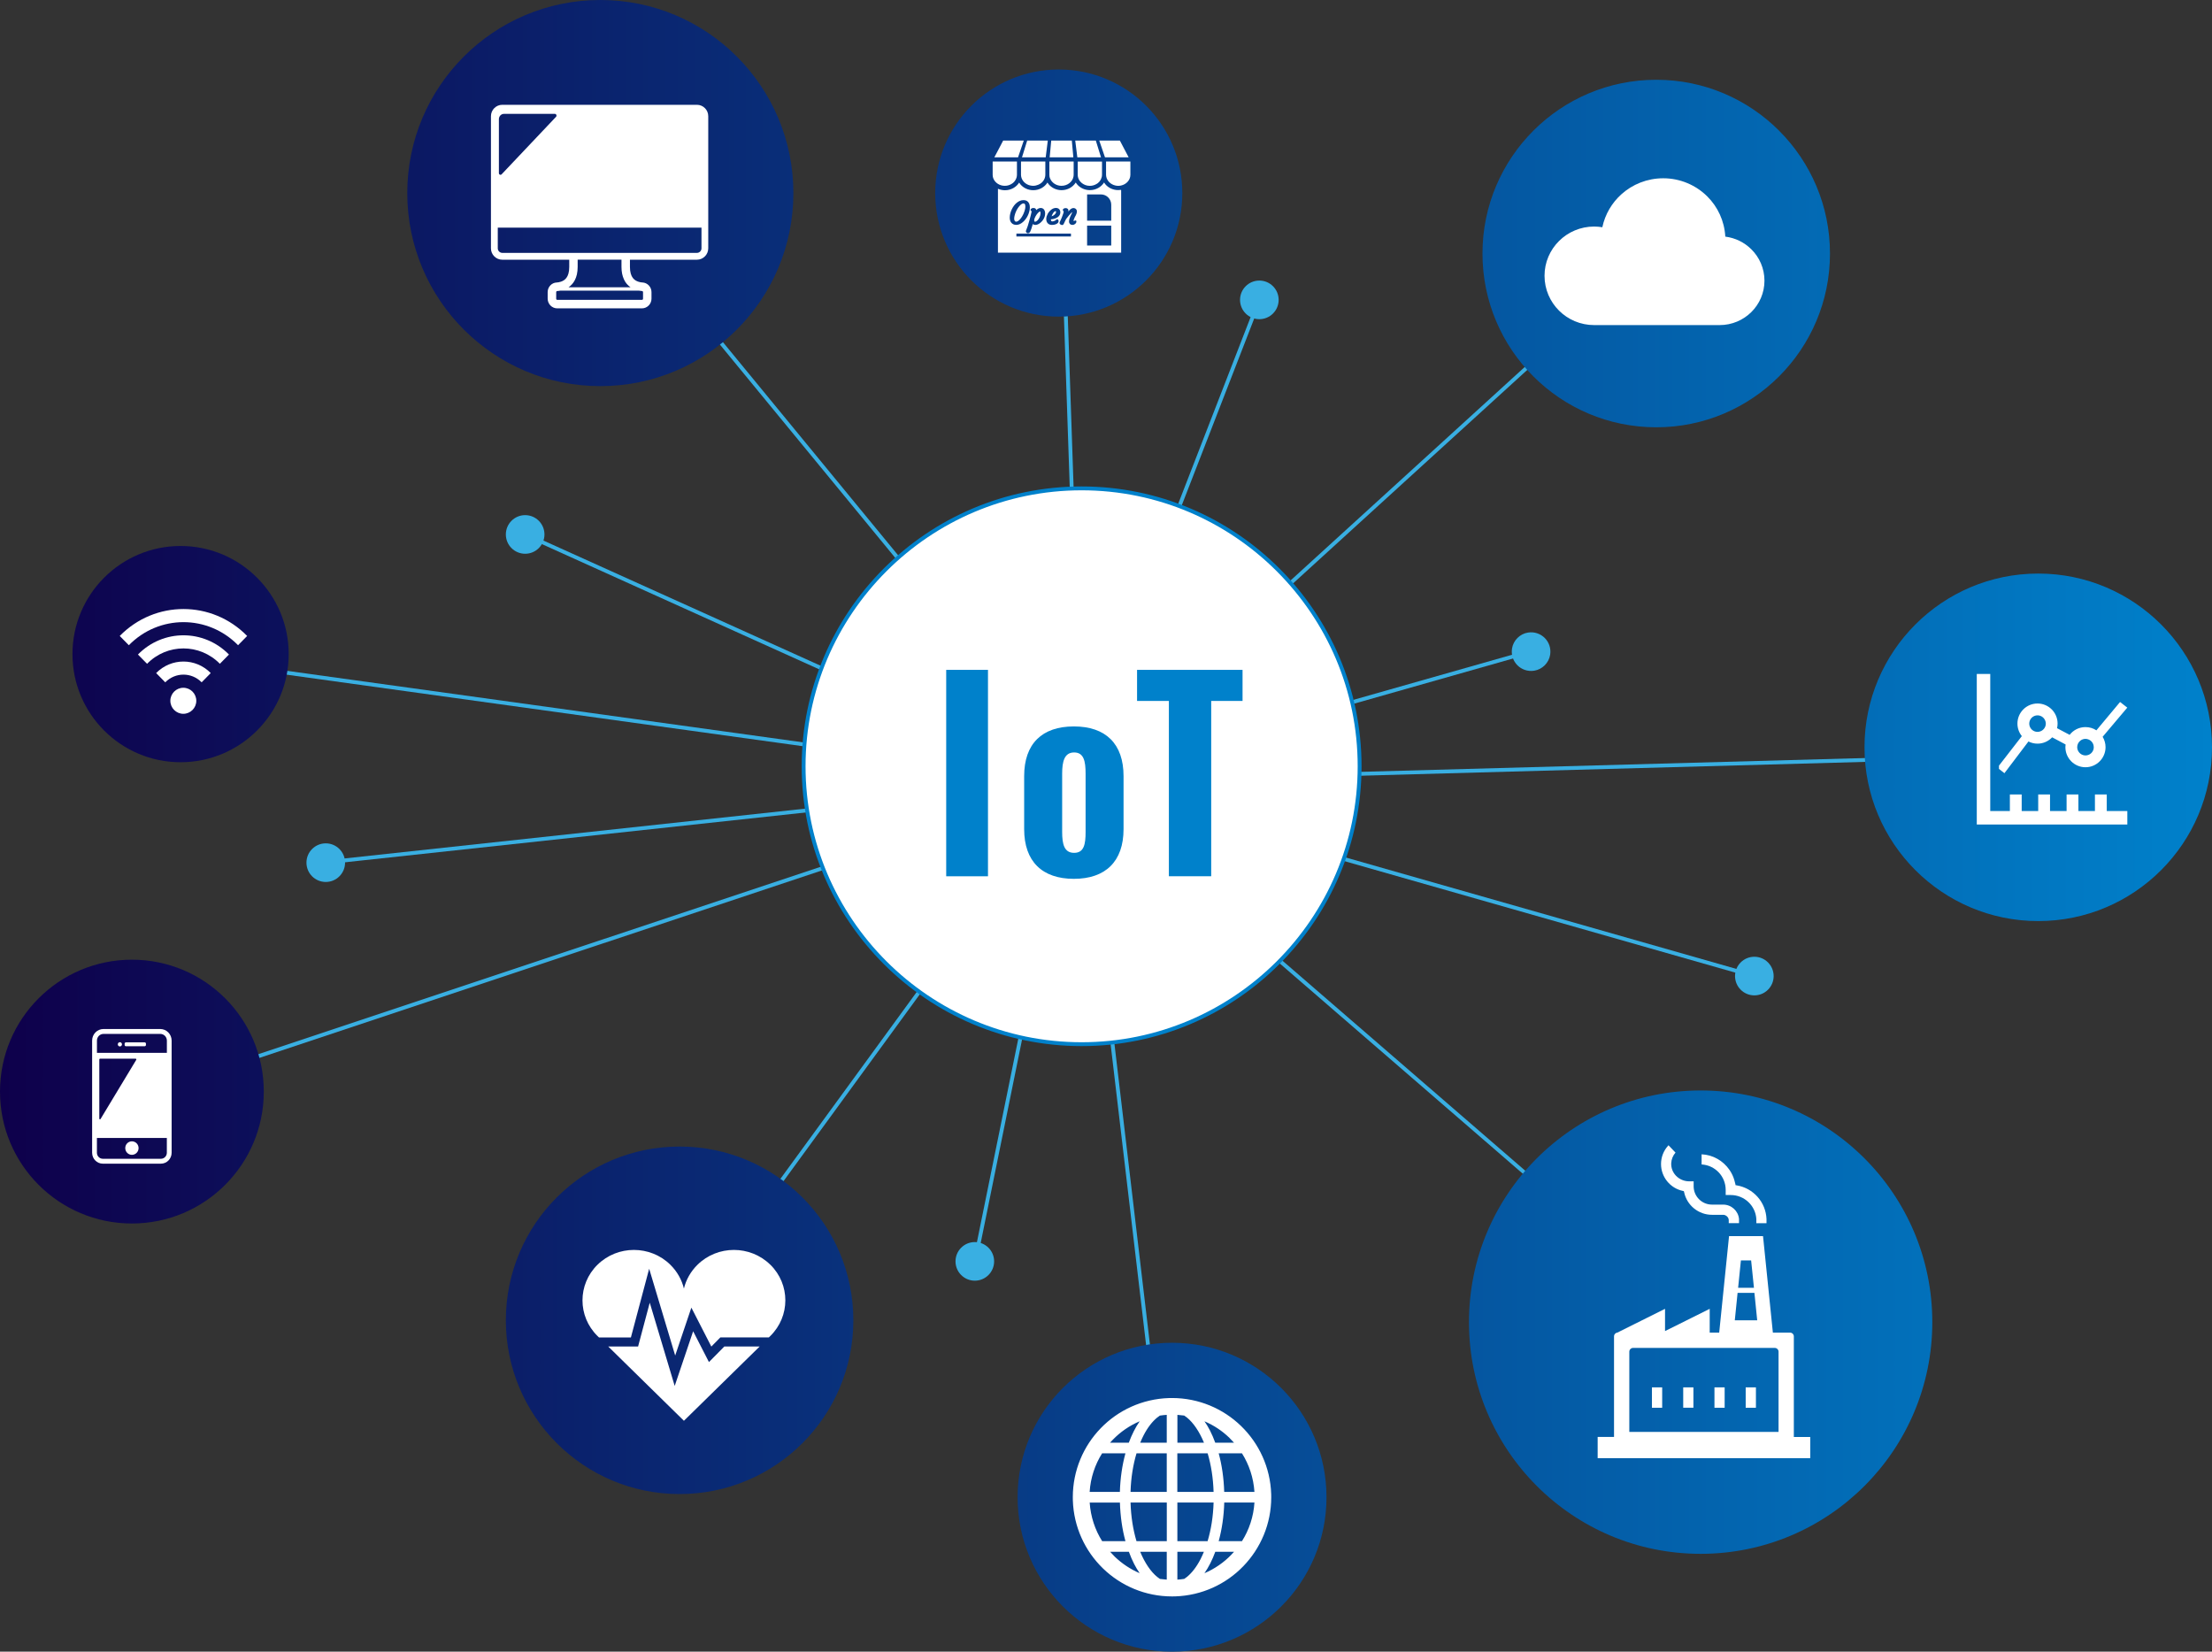 <?xml version="1.0" encoding="UTF-8"?><svg id="_レイヤー_2" xmlns="http://www.w3.org/2000/svg" width="572.89" height="427.75" xmlns:xlink="http://www.w3.org/1999/xlink" viewBox="0 0 572.89 427.75"><rect x="0" y="0" width="572.89" height="427.75" fill="#333333" stroke="none"/><defs><style>.cls-1{fill:url(#_名称未設定グラデーション_18);}.cls-1,.cls-2{fill-rule:evenodd;}.cls-3{fill:#fff;}.cls-2,.cls-4{fill:#39afe2;}.cls-5{fill:#0081cb;}</style><linearGradient id="_名称未設定グラデーション_18" x1="0" y1="213.87" x2="572.89" y2="213.87" gradientUnits="userSpaceOnUse"><stop offset="0" stop-color="#0e004b"/><stop offset="1" stop-color="#0081cb"/></linearGradient></defs><g id="img_iot_ol"><g id="img_iot"><g><rect class="cls-4" x="161.77" y="69.8" width="1" height="233.22" transform="translate(-44.64 321.57) rotate(-82.11)"/><rect class="cls-4" x="83.8" y="212.41" width="194.55" height="1" transform="translate(-21.83 20.68) rotate(-6.17)"/><rect class="cls-4" x="140.55" y="271.67" width="172.68" height="1" transform="translate(-126.7 295.08) rotate(-53.89)"/><rect class="cls-4" x="201.72" y="264.04" width="126.81" height="1" transform="translate(-46.91 471.68) rotate(-78.51)"/><rect class="cls-4" x="359.78" y="164.69" width="1" height="218.17" transform="translate(-82.47 367.18) rotate(-49.14)"/><rect class="cls-4" x="365.57" y="135.78" width="1" height="183.63" transform="translate(46.78 517.19) rotate(-74.08)"/><rect class="cls-4" x="277.73" y="198.53" width="250.21" height="1" transform="translate(-5.29 11.09) rotate(-1.57)"/><rect class="cls-4" x="275.44" y="185.08" width="123.44" height="1" transform="translate(-37.9 99.26) rotate(-15.87)"/><rect class="cls-4" x="251.22" y="133.3" width="203.82" height="1" transform="translate(2.01 272.8) rotate(-42.35)"/><rect class="cls-4" x="235.06" y="139.53" width="133.81" height="1" transform="translate(62.22 370.93) rotate(-68.8)"/><rect class="cls-4" x="206.4" y="92.64" width="1" height="155.54" transform="translate(-33.55 288.86) rotate(-65.7)"/><rect class="cls-4" x="216.99" y="27.56" width="1" height="197.3" transform="translate(-30.66 166.82) rotate(-39.42)"/><rect class="cls-4" x="290.65" y="201.76" width="1" height="188.01" transform="translate(-32.67 36.18) rotate(-6.73)"/><rect class="cls-4" x="277.03" y="49.18" width="1" height="153.28" transform="translate(-4.11 9.5) rotate(-1.95)"/><rect class="cls-4" x="29.26" y="242.67" width="257.49" height="1" transform="translate(-68.79 62.44) rotate(-18.43)"/></g><g><g><ellipse class="cls-3" cx="280.13" cy="198.45" rx="72" ry="71.97"/><path class="cls-5" d="M280.13,270.92c-39.98,0-72.5-32.51-72.5-72.47s32.52-72.47,72.5-72.47,72.5,32.51,72.5,72.47-32.52,72.47-72.5,72.47Zm0-143.94c-39.42,0-71.5,32.06-71.5,71.47s32.08,71.47,71.5,71.47,71.5-32.06,71.5-71.47-32.08-71.47-71.5-71.47Z"/></g><g><path class="cls-5" d="M245.06,173.48h10.82v53.46h-10.82v-53.46Z"/><path class="cls-5" d="M265.25,214.73v-13.73c0-8.38,4.62-12.87,12.87-12.87s12.87,4.49,12.87,12.87v13.73c0,8.38-4.69,12.87-12.87,12.87s-12.87-4.49-12.87-12.87Zm15.91,.73v-15.11c0-3.23-.46-5.48-2.97-5.48s-3.1,2.31-3.1,5.48v15.11c0,3.17,.53,5.41,3.1,5.41s2.97-2.24,2.97-5.41Z"/><path class="cls-5" d="M302.74,181.53h-8.25v-8.05h27.32v8.05h-8.12v45.4h-10.96v-45.4Z"/></g></g><g><path class="cls-2" d="M326.16,72.66c2.76,0,5,2.24,5,5s-2.24,5-5,5-5-2.24-5-5,2.24-5,5-5Z"/><path class="cls-2" d="M136.01,133.41c2.76,0,5,2.24,5,5s-2.24,5-5,5-5-2.24-5-5,2.24-5,5-5Z"/><path class="cls-2" d="M395.75,163.82c3.38-.52,6.25,2.35,5.73,5.73-.32,2.11-2.04,3.83-4.15,4.15-3.38,.52-6.25-2.35-5.73-5.73,.32-2.11,2.04-3.83,4.15-4.15Z"/><path class="cls-2" d="M252.47,321.67c2.76,0,5,2.24,5,5s-2.24,5-5,5-5-2.24-5-5,2.24-5,5-5Z"/><path class="cls-2" d="M84.37,218.41c2.76,0,5,2.24,5,5s-2.24,5-5,5-5-2.24-5-5,2.24-5,5-5Z"/><path class="cls-2" d="M454.36,247.78c2.76,0,5,2.24,5,5s-2.24,5-5,5-5-2.24-5-5,2.24-5,5-5Z"/></g><path class="cls-1" d="M428.95,20.66c24.85,0,45,20.15,45,45s-20.15,45-45,45-45-20.15-45-45,20.15-45,45-45Zm53.94,172.88c0,24.85,20.15,45,45,45s45-20.15,45-45-20.15-45-45-45-45,20.15-45,45ZM0,282.7c0,18.87,15.29,34.16,34.16,34.16s34.16-15.29,34.16-34.16-15.29-34.16-34.16-34.16S0,263.83,0,282.7Zm380.45,59.71c0,33.14,26.86,60,60,60s60-26.86,60-60-26.86-60-60-60-60,26.86-60,60Zm-116.9,45.34c0,22.09,17.91,40,40,40s40-17.91,40-40-17.91-40-40-40-40,17.91-40,40ZM242.21,50c0,17.67,14.33,32,32,32s32-14.33,32-32-14.33-32-32-32-32,14.33-32,32Zm-111.2,291.93c0,24.85,20.15,45,45,45s45-20.15,45-45-20.15-45-45-45-45,20.15-45,45ZM18.77,169.4c0,15.46,12.54,28,28,28s28-12.54,28-28-12.54-28-28-28-28,12.54-28,28ZM105.48,50c0,27.61,22.39,50,50,50s50-22.39,50-50S183.09,0,155.48,0s-50,22.39-50,50Z"/><g><path class="cls-3" d="M453.57,64.55c-1.77-1.76-4.12-2.94-6.73-3.27-.23-4.06-1.96-7.73-4.68-10.42-2.91-2.89-6.96-4.69-11.4-4.69-4.17,0-7.98,1.57-10.84,4.15-2.46,2.21-4.22,5.18-4.93,8.53-.69-.11-1.4-.18-2.12-.18-3.54,0-6.77,1.43-9.09,3.74-2.32,2.3-3.77,5.5-3.76,9.02,0,3.52,1.44,6.72,3.76,9.02,2.32,2.31,5.54,3.74,9.09,3.74h32.51c3.2,0,6.1-1.29,8.2-3.37,2.1-2.08,3.4-4.96,3.4-8.13,0-3.17-1.3-6.06-3.4-8.13Z"/><g><path class="cls-3" d="M525.36,192.03c.7,.36,1.5,.56,2.34,.56,1.49,0,2.84-.63,3.79-1.64l3.48,1.85c-.03,.23-.05,.47-.05,.7,0,2.87,2.33,5.2,5.2,5.2s5.2-2.33,5.2-5.2c0-.98-.28-1.9-.75-2.69l6.38-7.55-1.87-1.46-6.13,7.34c-.81-.54-1.79-.84-2.83-.84-1.66,0-3.15,.78-4.1,2.01l-3.26-1.73c.09-.39,.14-.78,.14-1.19,0-2.87-2.33-5.2-5.2-5.2s-5.2,2.33-5.2,5.2c0,1.22,.43,2.36,1.14,3.25l-5.92,7.64v.85l1.41,1.11,6.22-8.21Zm4.49-4.64c0,.89-.55,1.66-1.33,1.98-.25,.11-.53,.17-.81,.17-.14,0-.28-.01-.42-.04-.77-.15-1.4-.72-1.63-1.46-.06-.2-.1-.42-.1-.64,0-1.18,.96-2.14,2.14-2.14,1.05,0,1.92,.76,2.11,1.76,.02,.12,.04,.25,.04,.39Zm12.42,6.12v.05c-.02,1.02-.77,1.86-1.73,2.04-.08,.02-.16,.03-.24,.03-.06,.01-.12,.01-.17,.01-.8,0-1.5-.44-1.87-1.1-.18-.31-.28-.67-.28-1.05,0-.7,.34-1.32,.85-1.7,.36-.28,.81-.44,1.29-.44,.29,0,.58,.06,.84,.18,.77,.32,1.3,1.08,1.3,1.96Z"/><polygon class="cls-3" points="545.63 205.75 542.57 205.75 542.57 210.04 538.29 210.04 538.29 205.75 535.23 205.75 535.23 210.04 530.94 210.04 530.94 205.75 527.88 205.75 527.88 210.04 523.6 210.04 523.6 205.75 520.54 205.75 520.54 210.04 515.46 210.04 515.46 174.54 511.97 174.54 511.97 213.53 550.96 213.53 550.96 210.04 545.63 210.04 545.63 205.75"/></g><g><path class="cls-3" d="M26.81,266.49c-1.63,0-2.95,1.34-2.95,3v29.05c0,1.56,1.24,2.83,2.78,2.83h15.03c1.53,0,2.78-1.27,2.78-2.83v-29.05c0-1.65-1.32-3-2.95-3h-14.69Zm8.47,8l-9.24,15.31c-.1,.17-.32,.09-.32-.11v-15.31c0-.11,.08-.2,.18-.2h9.24c.14,0,.22,.19,.14,.32Zm-10.17,20.22h18.1v3.83c0,.86-.69,1.56-1.54,1.56h-15.03c-.85,0-1.54-.7-1.54-1.56v-3.83Zm18.1-22.05H25.11v-3.17c0-.96,.76-1.73,1.71-1.73h14.69c.95,0,1.71,.78,1.71,1.73v3.17Z"/><path class="cls-3" d="M37.46,269.95h-4.84c-.19,0-.34,.15-.34,.34v.32c0,.19,.15,.35,.34,.35h4.84c.18,0,.34-.16,.34-.35v-.32c0-.19-.15-.34-.34-.34Z"/><path class="cls-3" d="M31.05,269.91c-.3,0-.54,.24-.54,.55s.24,.55,.54,.55,.54-.25,.54-.55-.24-.55-.54-.55Z"/><path class="cls-3" d="M34.16,299.08c.95,0,1.73-.78,1.73-1.75s-.77-1.75-1.73-1.75-1.72,.78-1.72,1.75,.77,1.75,1.72,1.75Z"/></g><g><polygon class="cls-3" points="430.49 359.33 430.49 359.3 427.84 359.3 427.84 364.58 430.49 364.58 430.49 359.34 430.49 359.33 430.49 359.33"/><rect class="cls-3" x="435.94" y="359.3" width="2.64" height="5.27"/><polygon class="cls-3" points="444.03 364.52 444.03 364.55 444.03 364.55 444.03 364.58 446.67 364.58 446.67 359.3 444.03 359.3 444.03 364.52"/><polygon class="cls-3" points="452.12 364.53 452.12 364.55 452.12 364.55 452.12 364.58 454.77 364.58 454.77 359.3 452.12 359.3 452.12 364.53"/><path class="cls-3" d="M468.83,372.18h0v-.03h-4.24v-26.04c0-.55-.44-.99-.99-.99h-4.44l-2.55-24.99h-8.8l-2.55,24.99h-2.46v-6.13s0,0,0,0v-.03l-8.02,4-3.55,1.76v-5.73s0,0,0,0v-.03l-12.33,6.15h.11c-.55,0-.99,.44-.99,.99v26.04h-4.24v5.49h55.06v-5.47Zm-19.53-30.26l.72-7.09h4.36l.66,6.49,.06,.61h-5.81Zm4.95-8.41h-4.09s.72-7.08,.72-7.08h2.65l.66,6.41,.07,.67Zm6.38,37.32h-38.65v-20.76c0-.55,.44-.99,.99-.99h36.67c.55,0,.99,.44,.99,.99v20.76Z"/><path class="cls-3" d="M440.71,301.57c3.51,.21,6.23,3.08,6.23,6.61v1.28h0v.03h1.32c3.52,0,6.41,2.76,6.62,6.22v1.08h2.63v-.02h0v-1.07c-.18-4.36-3.38-7.99-7.72-8.72l-.3-.05-.05-.32c-.03-.19-.1-.37-.15-.56-.03-.14-.07-.28-.11-.42-.11-.39-.25-.77-.41-1.13-.04-.09-.08-.19-.13-.28-.19-.4-.41-.79-.66-1.16-.03-.04-.05-.08-.08-.11-1.61-2.32-4.23-3.88-7.2-4.01v.02h0s0,.1,0,.1v2.51Z"/><path class="cls-3" d="M435.85,308.43l.25,.05,.07,.26c.7,3.4,3.73,5.87,7.21,5.87h2.92c.68,0,1.43,.62,1.43,1.37v.77h0s0,0,0,0v.02h2.66v-.02h0v-1.07c-.2-2.08-1.97-3.71-4.1-3.71h-2.9c-2.62,0-4.75-2.13-4.75-4.74v-1.29h-1.18c-1.27,0-2.51-.53-3.39-1.44-.85-.89-1.29-2.04-1.24-3.24,.05-1.04,.43-1.98,1.11-2.76l-1.82-1.9s0,0-.01,.01h0s-.08,.09-.12,.14c-1.16,1.3-1.8,2.96-1.8,4.72,0,3.34,2.37,6.26,5.64,6.95Z"/></g><path class="cls-3" d="M329.23,386.95l-2.16,.07,2.16-.07c-.22-6.95-3.19-13.18-7.82-17.66-4.63-4.48-10.95-7.23-17.85-7.23-.27,0-.55,0-.82,.01h0c-6.95,.22-13.18,3.18-17.66,7.81-4.48,4.63-7.23,10.95-7.23,17.85,0,.27,0,.55,.01,.82,.22,6.95,3.19,13.18,7.82,17.66,4.63,4.48,10.95,7.23,17.85,7.23,.27,0,.54,0,.82-.01,6.95-.22,13.19-3.18,17.66-7.82,4.48-4.63,7.23-10.95,7.23-17.85,0-.27,0-.55-.01-.82Zm-41.05-14.06c1.97-2.04,4.34-3.68,6.99-4.81-1.1,1.58-2.04,3.46-2.82,5.55h-4.86c.22-.25,.45-.5,.69-.74Zm-2.73,3.49h6.03c-.83,3.03-1.34,6.42-1.44,10h-7.83c.23-3.65,1.38-7.07,3.23-10Zm0,22.75c-1.84-2.92-2.99-6.33-3.23-10h7.83c.11,3.59,.6,6.97,1.43,10h-6.03Zm3.24,3.99c-.41-.4-.8-.82-1.18-1.24h4.86c.41,1.11,.86,2.18,1.36,3.15,.44,.85,.92,1.66,1.43,2.39-2.42-1.03-4.61-2.5-6.48-4.3Zm13.49,5.97c-.6-.04-1.19-.1-1.77-.18-.24-.16-.48-.33-.72-.53-1.64-1.34-3.19-3.6-4.39-6.5h6.88v7.21Zm0-9.96h-7.84c-.88-2.95-1.43-6.36-1.54-10h9.39v10Zm0-12.75h-9.38c.11-3.65,.66-7.05,1.55-10h7.83v10Zm0-12.75h-6.87c.27-.66,.56-1.3,.86-1.89,1.03-2,2.25-3.58,3.52-4.61,.24-.19,.47-.36,.71-.52,.59-.09,1.18-.15,1.78-.19v7.21Zm19.48,2.75c1.84,2.92,2.99,6.33,3.23,10h-7.83c-.11-3.59-.6-6.97-1.43-10h6.03Zm-3.24-3.99c.41,.4,.8,.81,1.18,1.24h-4.86c-.41-1.11-.86-2.17-1.36-3.15-.44-.86-.92-1.66-1.43-2.39,2.42,1.03,4.61,2.49,6.48,4.3Zm-13.49-5.97c.59,.04,1.18,.1,1.77,.18,.24,.16,.48,.33,.73,.53,1.64,1.34,3.19,3.6,4.39,6.5h-6.88v-7.21Zm0,9.96h7.84c.88,2.95,1.43,6.36,1.54,10h-9.39v-10Zm0,12.75h9.38c-.11,3.65-.66,7.05-1.55,10h-7.83v-10Zm6.01,14.64c-1.03,2.01-2.25,3.58-3.52,4.61-.24,.19-.47,.36-.71,.52-.59,.09-1.18,.15-1.78,.19v-7.21h6.87c-.27,.66-.56,1.3-.86,1.89Zm7.99-1.15c-1.97,2.04-4.34,3.68-6.99,4.81,1.1-1.58,2.04-3.45,2.81-5.55h4.86c-.22,.25-.45,.5-.69,.74Zm2.73-3.49h-6.03c.83-3.03,1.34-6.41,1.44-10h7.82c-.23,3.65-1.38,7.07-3.23,10Z"/><g><path class="cls-3" d="M273.51,54.9c0-.22-.06-.22-.1-.22-.21,0-.43,.16-.65,.49-.16,.24-.3,.52-.41,.84,.29-.07,.54-.21,.77-.42,.26-.24,.39-.47,.39-.68Z"/><path class="cls-3" d="M290.32,49.18h0c-.23,.03-.47,.05-.72,.05-1.37,0-2.59-.61-3.36-1.55-.11-.13-.21-.27-.3-.42,0,0,0,0,0,0,0,0,0,0,0,0-.73,1.18-2.11,1.98-3.67,1.98-1.37,0-2.59-.61-3.36-1.55-.11-.13-.21-.27-.3-.42,0,0,0,0,0,0,0,0,0,0,0,0-.74,1.18-2.11,1.98-3.67,1.98-1.37,0-2.59-.61-3.36-1.55-.11-.13-.21-.27-.3-.42,0,0,0,0,0,0,0,0,0,0,0,0-.73,1.18-2.11,1.98-3.67,1.98-1.37,0-2.59-.61-3.36-1.55-.11-.13-.21-.27-.3-.42,0,0,0,0,0,0,0,0,0,0,0,0-.74,1.18-2.11,1.98-3.67,1.98-.57,0-1.11-.11-1.61-.3-.07-.03-.14-.05-.2-.08h0s0,0-.01,0v16.54h31.91v-16.2s0,0,0,0Zm-2.52,14.41h-6.25v-5.16h6.25v5.16Zm0-6.44h-6.25v-6.8h3.58c1.47,0,2.67,1.19,2.67,2.67v4.12h0Zm-9.31-1.17c-.07,.13-.13,.27-.19,.41-.21,.46-.27,.71-.28,.84,0,0,.02,0,.04,0,.08,0,.15-.02,.22-.05,.14-.07,.2-.09,.25-.09,.15,0,.25,.1,.25,.25,0,.29-.14,.53-.43,.72-.18,.12-.36,.19-.53,.19-.15,0-.28-.02-.38-.05-.11-.04-.21-.09-.29-.17-.19-.17-.28-.4-.28-.7,0-.33,.1-.72,.3-1.19,.14-.31,.24-.53,.3-.64l.13-.27c.07-.14,.09-.22,.1-.27,0,0,0,0,0,0h0s0,0,0-.01c-.01,0-.03,0-.04,0,0,0-.06,.02-.22,.18-.14,.15-.27,.29-.38,.42l-.33,.39-.63,.8c-.14,.27-.26,.51-.34,.69l-.21,.45c-.06,.13-.12,.22-.17,.28-.07,.08-.17,.12-.29,.12-.09,0-.18-.02-.26-.05-.08-.03-.15-.07-.21-.12-.14-.12-.21-.25-.21-.4,0-.07,.03-.16,.1-.3l.15-.31c.05-.09,.1-.21,.16-.35l.22-.53c.37-.92,.45-1.28,.45-1.42,0-.09-.03-.12-.05-.13l-.07-.05s-.11-.1-.11-.23c0-.09,.03-.17,.09-.24,.05-.06,.11-.11,.19-.15,.14-.07,.29-.11,.43-.11s.25,.02,.34,.05c.09,.03,.16,.08,.22,.14,.13,.12,.19,.26,.19,.4,0,.08-.01,.16-.03,.25,0,.02,0,.04-.01,.05h.01s0,0,0,0l.12-.14c.21-.25,.38-.41,.51-.5,.26-.18,.47-.26,.64-.26,.15,0,.28,.02,.39,.06,.11,.04,.21,.1,.29,.18,.18,.17,.27,.38,.27,.63,0,.23-.05,.46-.15,.71-.09,.22-.18,.41-.25,.55Zm-6.23-1.68c.4-.3,.81-.45,1.23-.45,.51,0,.87,.23,1.04,.65,.06,.14,.09,.31,.09,.51,0,.19-.04,.37-.11,.54-.07,.16-.17,.31-.29,.44-.12,.13-.26,.24-.43,.35-.16,.1-.34,.18-.53,.25-.34,.12-.71,.19-1.09,.21h0c0,.06,0,.13,.02,.21,.01,.07,.04,.13,.07,.18,.06,.11,.15,.15,.26,.15,.27,0,.53-.08,.79-.24,.09-.05,.16-.11,.22-.16,.1-.1,.19-.15,.28-.15,.06,0,.18,.02,.27,.16,.05,.08,.08,.18,.08,.28,0,.18-.05,.33-.15,.46h0s0,.02,0,.02c-.36,.36-.89,.54-1.58,.54-.42,0-.77-.13-1.04-.39-.29-.29-.43-.69-.42-1.18,.01-.24,.05-.47,.12-.69,.07-.22,.16-.43,.27-.63,.11-.2,.25-.4,.4-.57,.15-.18,.32-.34,.5-.48Zm-10.59,.95c.09-.35,.21-.7,.37-1.02,.15-.33,.34-.64,.55-.93,.21-.29,.45-.55,.71-.76,.56-.47,1.15-.71,1.77-.71,.78,0,1.3,.36,1.54,1.07,.08,.24,.12,.54,.11,.89,0,.34-.06,.7-.16,1.05-.09,.35-.22,.7-.38,1.02-.16,.33-.35,.64-.57,.92-.22,.29-.46,.54-.71,.75-.55,.47-1.12,.71-1.69,.71-.52,0-.94-.17-1.25-.52-.31-.35-.46-.84-.44-1.47,.01-.32,.06-.66,.15-1.02Zm6.32-1.34c.09,.04,.17,.09,.23,.16,.08,.09,.13,.18,.15,.27,0,.02,.01,.04,.01,.07,0,0,0,0,0,0,0,0,0,0,0,.01,.37-.37,.76-.56,1.16-.56,.52,0,.88,.28,1.05,.8,.06,.18,.09,.39,.09,.64s-.04,.5-.11,.74c-.07,.24-.17,.48-.3,.69-.12,.22-.27,.42-.44,.6-.17,.18-.34,.34-.53,.48-.4,.29-.79,.44-1.16,.44-.23,0-.43-.07-.59-.18-.02-.02-.05-.02-.06-.04h0s0,0-.01,0c-.02,.08-.05,.18-.09,.31-.11,.37-.2,.67-.27,.89-.23,.69-.36,.88-.44,.97-.12,.13-.27,.2-.44,.2-.15,0-.35-.05-.49-.31-.04-.06-.05-.14-.05-.22,0-.06,.02-.15,.13-.4,.2-.42,.47-1.26,.81-2.5,.14-.49,.23-.83,.27-1.01l.12-.49c.08-.31,.12-.53,.14-.63,.01-.11,0-.14,0-.14-.02-.03-.03-.05-.05-.05-.03-.02-.06-.04-.09-.06-.09-.05-.13-.15-.12-.26,0-.08,.05-.16,.11-.23,.05-.05,.11-.1,.19-.14,.14-.07,.29-.1,.43-.1s.25,.02,.34,.05Zm-4.75,7.34v-.75h14.13v.75h-14.13Zm-.42-4.03c.09,.13,.2,.19,.34,.19,.16,0,.33-.05,.5-.16,.18-.12,.36-.28,.54-.48,.18-.2,.35-.44,.51-.71,.16-.27,.31-.55,.43-.85,.35-.84,.49-1.53,.39-2.07-.05-.31-.2-.45-.48-.45s-.61,.21-.98,.62c-.37,.41-.69,.92-.96,1.53-.13,.29-.23,.59-.31,.9-.08,.3-.12,.56-.13,.76,0,.2,0,.36,.03,.46,.03,.1,.06,.18,.11,.25Zm5.25,.19c.1,0,.2-.03,.3-.08,.11-.06,.22-.14,.33-.25,.11-.11,.21-.24,.31-.38,.1-.15,.18-.31,.25-.47,.15-.36,.23-.71,.23-1.03,0-.2-.03-.31-.06-.36-.03-.06-.05-.06-.08-.06-.07,0-.14,.03-.22,.09-.1,.07-.21,.17-.32,.29-.12,.13-.23,.27-.35,.43-.11,.16-.22,.33-.31,.51-.09,.17-.16,.35-.22,.52-.05,.16-.08,.31-.08,.45,0,.12,.02,.21,.07,.28,.02,.04,.06,.07,.15,.07Z"/><polygon class="cls-3" points="263.67 40.74 264.78 37.48 265.14 36.42 265.14 36.42 265.14 36.41 259.81 36.41 258.26 39.36 257.53 40.73 257.54 40.73 257.53 40.74 263.67 40.74"/><polygon class="cls-3" points="264.69 40.73 264.7 40.73 264.69 40.74 270.83 40.74 271.31 36.9 271.37 36.42 271.37 36.42 271.37 36.41 266.03 36.41 265 39.75 264.69 40.73"/><polygon class="cls-3" points="277.99 40.74 277.59 36.41 272.26 36.41 271.89 40.39 271.85 40.73 271.86 40.73 271.85 40.74 277.99 40.74"/><polygon class="cls-3" points="279.02 40.74 285.15 40.74 283.81 36.41 279.08 36.41 278.49 36.41 278.49 36.41 278.48 36.41 279.02 40.74"/><polygon class="cls-3" points="286.18 40.74 292.31 40.74 290.04 36.41 286.03 36.41 284.71 36.41 284.71 36.41 284.7 36.41 286.18 40.74"/><path class="cls-3" d="M279.81,47.05c.05,.06,.11,.11,.17,.16,.07,.07,.14,.14,.21,.2,.03,.02,.06,.04,.08,.06,.54,.41,1.24,.66,1.99,.66,.65,0,1.25-.19,1.76-.5,.11-.07,.22-.13,.32-.21,.15-.12,.28-.25,.4-.39,.25-.29,.43-.62,.54-.98,.04-.13,.08-.26,.1-.39h0c.02-.13,.03-.26,.03-.38v-3.44h-6.29v3.44c0,.13,0,.25,.03,.38h0s0,0,0,0c.08,.52,.31,1,.66,1.39Z"/><path class="cls-3" d="M258.41,47.59c.52,.34,1.15,.53,1.83,.53s1.24-.18,1.74-.49c.12-.07,.23-.14,.33-.22,.4-.32,.7-.73,.88-1.19,.07-.18,.13-.37,.16-.57h0c.02-.13,.03-.26,.03-.38v-3.44h-6.29v3.44c0,.95,.52,1.8,1.32,2.32h0Z"/><path class="cls-3" d="M266.79,48.02c.25,.06,.51,.1,.79,.1,.46,0,.89-.1,1.28-.26,.29-.12,.56-.27,.8-.45,.55-.45,.94-1.06,1.04-1.76h0c.02-.13,.03-.26,.03-.38v-3.44h-6.3v3.44c0,.13,.01,.25,.03,.38h0c.18,1.16,1.12,2.09,2.33,2.38Z"/><path class="cls-3" d="M271.8,45.65c.03,.22,.1,.43,.19,.63,.46,1.07,1.59,1.84,2.93,1.84,1.59,0,2.91-1.08,3.12-2.47h0c.02-.13,.03-.26,.03-.38v-3.44h-6.29v3.44c0,.13,.01,.25,.03,.37h0Z"/><path class="cls-3" d="M286.51,41.83h-.05v3.44c0,.13,.01,.25,.03,.37h0c.18,1.17,1.12,2.1,2.34,2.39,.25,.06,.51,.1,.78,.1,.25,0,.49-.03,.72-.08h0c1.39-.3,2.43-1.43,2.43-2.78v-3.44h-6.25Z"/></g><g><polygon class="cls-3" points="183.61 352.75 179.52 344.77 174.74 358.93 168.28 337.37 165.26 348.72 157.53 348.72 177.13 367.95 196.74 348.72 187.59 348.72 183.61 352.75"/><path class="cls-3" d="M199.5,327.53c-5.2-5.1-13.64-5.1-18.84,0-1.8,1.77-2.98,3.91-3.53,6.18-.55-2.26-1.73-4.41-3.53-6.18-5.2-5.1-13.64-5.1-18.84,0-5.2,5.1-5.2,13.38,0,18.48l.37,.36h8.27l4.73-17.79,6.74,22.48,4.19-12.41,5.17,10.08,2.34-2.37h12.56l.37-.36c5.2-5.1,5.2-13.38,0-18.48Z"/></g><g><path class="cls-3" d="M50.84,181.49c0,1.86-1.51,3.37-3.36,3.37s-3.36-1.51-3.36-3.37,1.51-3.37,3.36-3.37,3.36,1.51,3.36,3.37Z"/><path class="cls-3" d="M56.94,171.91l2.36-2.4c-6.51-6.64-17.06-6.64-23.57,0l2.36,2.4c5.21-5.31,13.65-5.31,18.86,0Z"/><path class="cls-3" d="M61.65,167.1l2.36-2.4c-9.12-9.3-23.88-9.3-33,0l2.36,2.4c7.82-7.97,20.47-7.97,28.29,0Z"/><path class="cls-3" d="M52.22,176.71l2.36-2.4c-3.91-3.98-10.23-3.98-14.14,0l2.36,2.4c2.61-2.66,6.82-2.66,9.43,0Z"/></g><path class="cls-3" d="M147.34,67.26h.09v1.87c0,2.78-1.25,3.52-2.19,3.83-.42,.14-.81,.19-1.05,.2-1.3,.04-2.35,1.15-2.35,2.49v1.7c0,1.39,1.12,2.51,2.49,2.51h21.91c1.37,0,2.49-1.12,2.49-2.51v-1.7c0-1.35-1.06-2.45-2.39-2.5-.2,0-.58-.05-.99-.19-.95-.31-2.2-1.04-2.2-3.83v-1.87h17.35c1.61,0,2.93-1.33,2.93-2.94V30.08c0-1.62-1.32-2.94-2.93-2.94h-50.42c-1.61,0-2.93,1.33-2.93,2.94v34.24c0,1.62,1.32,2.94,2.93,2.94h17.26Zm19.2,10.1c0,.17-.13,.3-.29,.3h-21.91c-.17,0-.29-.13-.29-.3v-1.7c0-.15,.11-.28,.27-.29,.19,0,.47-.03,.8-.1h20.34c.33,.06,.61,.09,.8,.1,.17,0,.28,.14,.28,.29v1.7Zm-5.58-10.1v1.87c0,1.31,.24,2.33,.61,3.15,0,0,0,.01,0,.02,.09,.2,.19,.39,.3,.57,.02,.03,.03,.06,.05,.09,.1,.16,.2,.3,.31,.43,.04,.05,.08,.1,.12,.15,.09,.1,.18,.19,.27,.28,.08,.08,.16,.16,.24,.23,.01,.01,.03,.02,.04,.03,.13,.11,.26,.22,.4,.32h-16.05c1.24-.85,2.36-2.4,2.36-5.28v-1.87h11.33Zm20.72-8.31v5.37c0,.64-.54,1.17-1.17,1.17h-50.42c-.63,0-1.17-.54-1.17-1.17v-5.37h52.76Zm-37.66-28.71l-14.1,14.9c-.26,.28-.71,.09-.71-.31v-13.96c0-.76,.58-1.38,1.3-1.38h13.21c.37,0,.55,.48,.3,.75Z"/></g></g></g></svg>